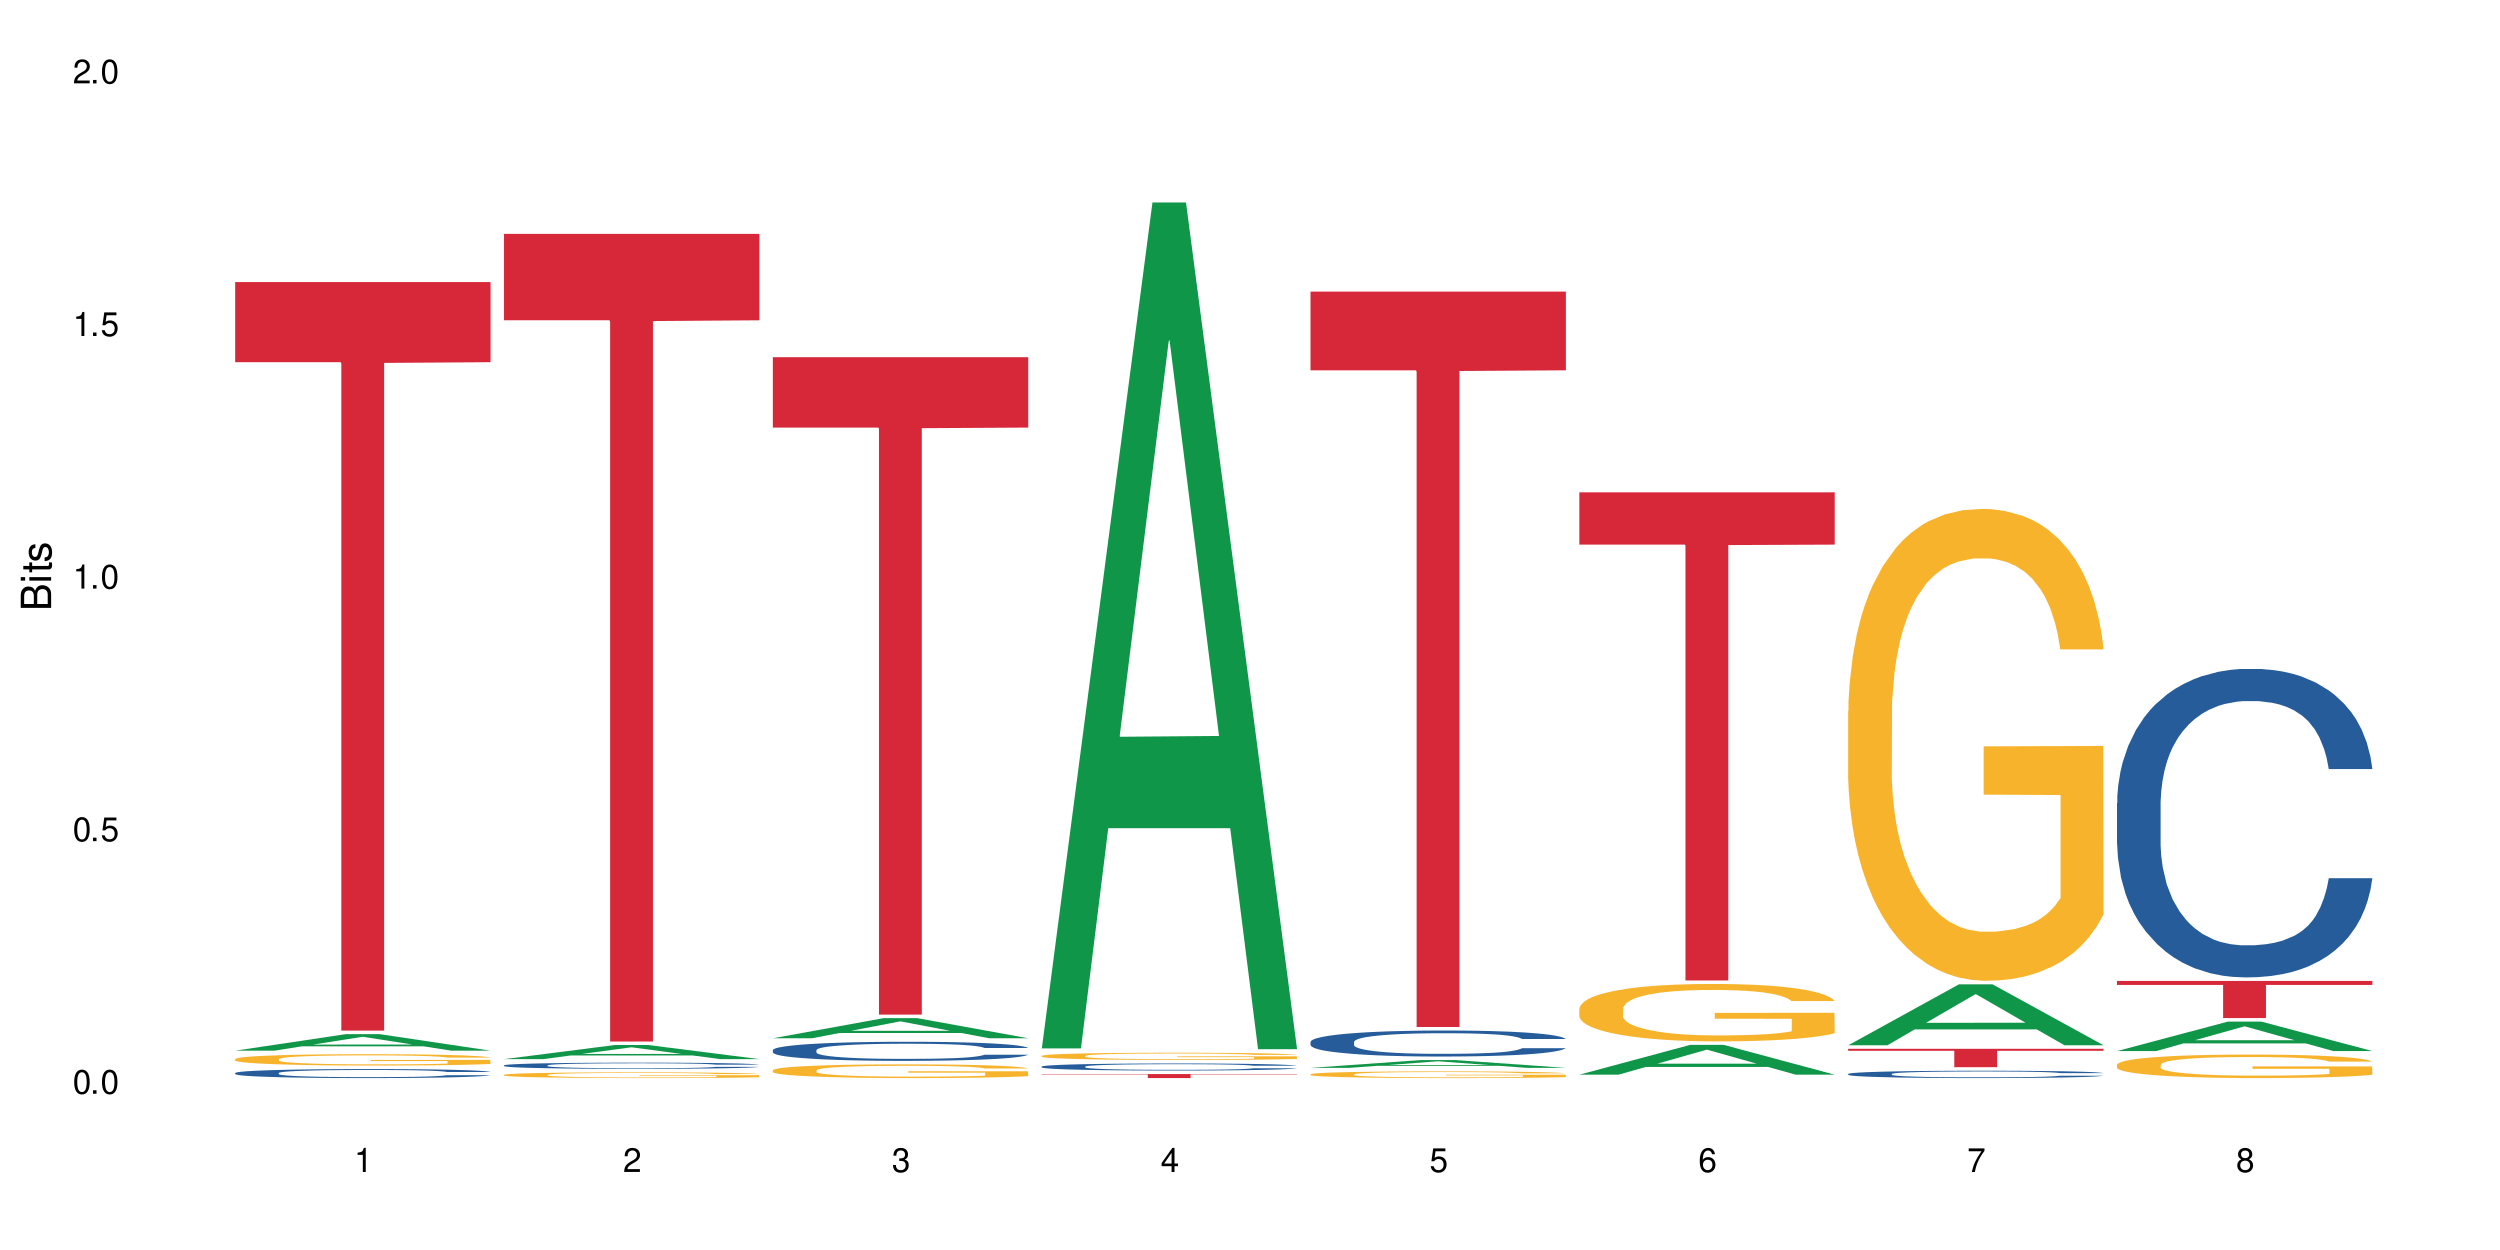 <?xml version="1.0" encoding="UTF-8"?>
<svg xmlns="http://www.w3.org/2000/svg" xmlns:xlink="http://www.w3.org/1999/xlink" width="720" height="360" viewBox="0 0 720 360">
<defs>
<g>
<g id="glyph-0-0">
</g>
<g id="glyph-0-1">
<path d="M 2.641 -6.938 C 2 -6.938 1.422 -6.656 1.078 -6.172 C 0.641 -5.562 0.406 -4.641 0.406 -3.359 C 0.406 -1.016 1.188 0.219 2.641 0.219 C 4.078 0.219 4.859 -1.016 4.859 -3.297 C 4.859 -4.641 4.656 -5.547 4.203 -6.172 C 3.844 -6.656 3.281 -6.938 2.641 -6.938 Z M 2.641 -6.188 C 3.547 -6.188 4 -5.25 4 -3.375 C 4 -1.406 3.562 -0.484 2.625 -0.484 C 1.734 -0.484 1.281 -1.438 1.281 -3.344 C 1.281 -5.25 1.734 -6.188 2.641 -6.188 Z M 2.641 -6.188 "/>
</g>
<g id="glyph-0-2">
<path d="M 1.828 -1 L 0.828 -1 L 0.828 0 L 1.828 0 Z M 1.828 -1 "/>
</g>
<g id="glyph-0-3">
<path d="M 4.562 -6.797 L 1.062 -6.797 L 0.547 -3.094 L 1.328 -3.094 C 1.719 -3.562 2.047 -3.734 2.578 -3.734 C 3.484 -3.734 4.062 -3.109 4.062 -2.094 C 4.062 -1.125 3.484 -0.531 2.578 -0.531 C 1.828 -0.531 1.375 -0.906 1.188 -1.672 L 0.328 -1.672 C 0.453 -1.109 0.547 -0.844 0.75 -0.594 C 1.125 -0.078 1.828 0.219 2.594 0.219 C 3.969 0.219 4.922 -0.781 4.922 -2.219 C 4.922 -3.562 4.031 -4.484 2.719 -4.484 C 2.25 -4.484 1.859 -4.359 1.469 -4.062 L 1.734 -5.969 L 4.562 -5.969 Z M 4.562 -6.797 "/>
</g>
<g id="glyph-0-4">
<path d="M 2.484 -4.938 L 2.484 0 L 3.328 0 L 3.328 -6.938 L 2.766 -6.938 C 2.469 -5.875 2.281 -5.734 0.984 -5.562 L 0.984 -4.938 Z M 2.484 -4.938 "/>
</g>
<g id="glyph-0-5">
<path d="M 4.859 -0.828 L 1.281 -0.828 C 1.359 -1.406 1.672 -1.781 2.5 -2.281 L 3.469 -2.828 C 4.406 -3.344 4.906 -4.062 4.906 -4.906 C 4.906 -5.484 4.672 -6.031 4.266 -6.406 C 3.859 -6.766 3.375 -6.938 2.719 -6.938 C 1.859 -6.938 1.219 -6.625 0.844 -6.031 C 0.609 -5.672 0.5 -5.234 0.484 -4.531 L 1.328 -4.531 C 1.359 -5.016 1.406 -5.281 1.531 -5.516 C 1.75 -5.938 2.188 -6.203 2.703 -6.203 C 3.469 -6.203 4.031 -5.641 4.031 -4.891 C 4.031 -4.344 3.719 -3.859 3.125 -3.516 L 2.234 -3 C 0.812 -2.172 0.406 -1.531 0.328 -0.016 L 4.859 -0.016 Z M 4.859 -0.828 "/>
</g>
<g id="glyph-0-6">
<path d="M 2.125 -3.188 L 2.578 -3.188 C 3.5 -3.188 3.984 -2.766 3.984 -1.922 C 3.984 -1.062 3.469 -0.531 2.594 -0.531 C 1.656 -0.531 1.203 -1 1.156 -2.016 L 0.312 -2.016 C 0.344 -1.453 0.438 -1.094 0.609 -0.781 C 0.953 -0.109 1.625 0.219 2.547 0.219 C 3.953 0.219 4.859 -0.625 4.859 -1.938 C 4.859 -2.828 4.516 -3.297 3.703 -3.594 C 4.344 -3.844 4.656 -4.328 4.656 -5.031 C 4.656 -6.219 3.875 -6.938 2.578 -6.938 C 1.203 -6.938 0.484 -6.172 0.453 -4.703 L 1.297 -4.703 C 1.312 -5.125 1.344 -5.359 1.453 -5.578 C 1.641 -5.969 2.062 -6.203 2.594 -6.203 C 3.344 -6.203 3.797 -5.75 3.797 -5 C 3.797 -4.516 3.609 -4.219 3.25 -4.047 C 3.016 -3.953 2.703 -3.922 2.125 -3.906 Z M 2.125 -3.188 "/>
</g>
<g id="glyph-0-7">
<path d="M 3.141 -1.672 L 3.141 0 L 3.984 0 L 3.984 -1.672 L 4.984 -1.672 L 4.984 -2.438 L 3.984 -2.438 L 3.984 -6.938 L 3.359 -6.938 L 0.266 -2.578 L 0.266 -1.672 Z M 3.141 -2.438 L 1 -2.438 L 3.141 -5.5 Z M 3.141 -2.438 "/>
</g>
<g id="glyph-0-8">
<path d="M 4.781 -5.125 C 4.609 -6.266 3.891 -6.938 2.844 -6.938 C 2.094 -6.938 1.422 -6.578 1.031 -5.953 C 0.594 -5.266 0.406 -4.422 0.406 -3.172 C 0.406 -2 0.578 -1.25 0.984 -0.641 C 1.359 -0.078 1.953 0.219 2.703 0.219 C 3.984 0.219 4.922 -0.75 4.922 -2.094 C 4.922 -3.375 4.062 -4.281 2.844 -4.281 C 2.172 -4.281 1.641 -4.031 1.281 -3.516 C 1.281 -5.234 1.828 -6.188 2.797 -6.188 C 3.391 -6.188 3.797 -5.797 3.938 -5.125 Z M 2.734 -3.531 C 3.547 -3.531 4.062 -2.953 4.062 -2.031 C 4.062 -1.156 3.484 -0.531 2.703 -0.531 C 1.922 -0.531 1.328 -1.188 1.328 -2.078 C 1.328 -2.938 1.906 -3.531 2.734 -3.531 Z M 2.734 -3.531 "/>
</g>
<g id="glyph-0-9">
<path d="M 4.984 -6.797 L 0.438 -6.797 L 0.438 -5.969 L 4.109 -5.969 C 2.5 -3.656 1.828 -2.234 1.328 0 L 2.219 0 C 2.594 -2.172 3.453 -4.047 4.984 -6.094 Z M 4.984 -6.797 "/>
</g>
<g id="glyph-0-10">
<path d="M 3.75 -3.656 C 4.469 -4.094 4.688 -4.438 4.688 -5.078 C 4.688 -6.172 3.844 -6.938 2.641 -6.938 C 1.438 -6.938 0.594 -6.172 0.594 -5.094 C 0.594 -4.438 0.812 -4.094 1.516 -3.656 C 0.734 -3.266 0.359 -2.703 0.359 -1.922 C 0.359 -0.656 1.281 0.219 2.641 0.219 C 3.984 0.219 4.922 -0.656 4.922 -1.922 C 4.922 -2.703 4.531 -3.266 3.75 -3.656 Z M 2.641 -6.188 C 3.359 -6.188 3.812 -5.75 3.812 -5.062 C 3.812 -4.406 3.344 -3.984 2.641 -3.984 C 1.922 -3.984 1.453 -4.406 1.453 -5.078 C 1.453 -5.75 1.922 -6.188 2.641 -6.188 Z M 2.641 -3.266 C 3.484 -3.266 4.062 -2.719 4.062 -1.906 C 4.062 -1.078 3.484 -0.531 2.625 -0.531 C 1.797 -0.531 1.219 -1.094 1.219 -1.906 C 1.219 -2.719 1.781 -3.266 2.641 -3.266 Z M 2.641 -3.266 "/>
</g>
<g id="glyph-1-0">
</g>
<g id="glyph-1-1">
<path d="M 0 -0.953 L 0 -4.891 C 0 -5.719 -0.234 -6.344 -0.734 -6.797 C -1.188 -7.234 -1.812 -7.469 -2.5 -7.469 C -3.547 -7.469 -4.188 -7 -4.625 -5.875 C -4.984 -6.688 -5.625 -7.094 -6.531 -7.094 C -7.172 -7.094 -7.734 -6.859 -8.141 -6.391 C -8.562 -5.922 -8.75 -5.344 -8.75 -4.5 L -8.75 -0.953 Z M -4.984 -2.062 L -7.766 -2.062 L -7.766 -4.219 C -7.766 -4.844 -7.688 -5.203 -7.453 -5.5 C -7.219 -5.812 -6.859 -5.969 -6.375 -5.969 C -5.891 -5.969 -5.531 -5.812 -5.297 -5.5 C -5.062 -5.203 -4.984 -4.844 -4.984 -4.219 Z M -0.984 -2.062 L -4 -2.062 L -4 -4.781 C -4 -5.766 -3.438 -6.359 -2.484 -6.359 C -1.547 -6.359 -0.984 -5.766 -0.984 -4.781 Z M -0.984 -2.062 "/>
</g>
<g id="glyph-1-2">
<path d="M -6.281 -1.797 L -6.281 -0.797 L 0 -0.797 L 0 -1.797 Z M -8.75 -1.797 L -8.75 -0.797 L -7.484 -0.797 L -7.484 -1.797 Z M -8.75 -1.797 "/>
</g>
<g id="glyph-1-3">
<path d="M -6.281 -3.047 L -6.281 -2.016 L -8.016 -2.016 L -8.016 -1.016 L -6.281 -1.016 L -6.281 -0.172 L -5.469 -0.172 L -5.469 -1.016 L -0.719 -1.016 C -0.078 -1.016 0.281 -1.453 0.281 -2.234 C 0.281 -2.5 0.25 -2.719 0.188 -3.047 L -0.641 -3.047 C -0.609 -2.906 -0.594 -2.766 -0.594 -2.562 C -0.594 -2.141 -0.719 -2.016 -1.156 -2.016 L -5.469 -2.016 L -5.469 -3.047 Z M -6.281 -3.047 "/>
</g>
<g id="glyph-1-4">
<path d="M -4.531 -5.25 C -5.766 -5.25 -6.469 -4.422 -6.469 -2.969 C -6.469 -1.516 -5.719 -0.562 -4.547 -0.562 C -3.562 -0.562 -3.094 -1.062 -2.734 -2.562 L -2.516 -3.484 C -2.344 -4.188 -2.094 -4.469 -1.641 -4.469 C -1.047 -4.469 -0.641 -3.875 -0.641 -3 C -0.641 -2.453 -0.797 -2 -1.062 -1.75 C -1.25 -1.594 -1.422 -1.531 -1.875 -1.469 L -1.875 -0.406 C -0.422 -0.453 0.281 -1.266 0.281 -2.922 C 0.281 -4.5 -0.5 -5.516 -1.719 -5.516 C -2.656 -5.516 -3.172 -4.984 -3.469 -3.734 L -3.703 -2.766 C -3.891 -1.953 -4.156 -1.609 -4.594 -1.609 C -5.188 -1.609 -5.547 -2.125 -5.547 -2.938 C -5.547 -3.75 -5.203 -4.172 -4.531 -4.203 Z M -4.531 -5.25 "/>
</g>
</g>
</defs>
<rect x="-72" y="-36" width="864" height="432" fill="rgb(100%, 100%, 100%)" fill-opacity="1"/>
<path fill-rule="nonzero" fill="rgb(6.275%, 58.824%, 28.235%)" fill-opacity="1" d="M 67.73 302.594 L 67.809 302.586 L 99.637 297.828 L 109.301 297.828 L 141.281 302.598 L 130.047 302.598 L 122.031 301.352 L 86.906 301.352 L 79.047 302.594 L 67.73 302.594 L 90.285 300.836 L 118.809 300.832 L 104.586 298.609 L 104.43 298.602 L 104.27 298.617 L 90.207 300.832 L 90.285 300.836 Z M 67.73 302.594 "/>
<path fill-rule="nonzero" fill="rgb(14.51%, 36.078%, 60%)" fill-opacity="1" d="M 67.73 309.016 L 67.82 309.016 L 67.82 308.957 L 68.09 308.867 L 68.719 308.754 L 69.344 308.676 L 70.961 308.535 L 73.203 308.398 L 75.535 308.297 L 77.238 308.234 L 78.766 308.188 L 82.262 308.098 L 84.504 308.055 L 86.926 308.012 L 89.887 307.973 L 92.039 307.949 L 96.883 307.91 L 100.469 307.895 L 103.25 307.887 L 109.262 307.887 L 112.848 307.898 L 115.449 307.91 L 118.32 307.926 L 120.742 307.949 L 124.957 308 L 128.727 308.066 L 130.43 308.105 L 133.121 308.18 L 135.184 308.25 L 136.617 308.312 L 138.234 308.398 L 139.668 308.508 L 140.746 308.629 L 141.281 308.73 L 128.727 308.73 L 128.098 308.633 L 127.379 308.562 L 126.035 308.465 L 124.688 308.395 L 122.805 308.324 L 121.102 308.281 L 118.77 308.234 L 116.707 308.207 L 114.555 308.188 L 112.488 308.172 L 108.543 308.156 L 103.969 308.156 L 102.266 308.164 L 98.766 308.18 L 96.883 308.199 L 94.191 308.23 L 92.309 308.262 L 90.066 308.309 L 88.539 308.352 L 86.656 308.41 L 85.312 308.465 L 83.785 308.543 L 82.891 308.605 L 82.082 308.672 L 81.363 308.75 L 80.828 308.832 L 80.469 308.918 L 80.289 309.004 L 80.289 309.371 L 80.469 309.457 L 80.918 309.559 L 82.082 309.703 L 83.785 309.828 L 85.762 309.93 L 87.645 310 L 88.719 310.031 L 90.156 310.07 L 92.398 310.117 L 95.629 310.164 L 97.512 310.184 L 100.383 310.203 L 103.34 310.215 L 107.289 310.215 L 110.785 310.203 L 113.117 310.191 L 115.539 310.172 L 118.859 310.133 L 120.922 310.094 L 122.715 310.051 L 124.062 310.004 L 124.957 309.965 L 126.305 309.895 L 127.379 309.812 L 128.188 309.73 L 128.727 309.648 L 141.281 309.648 L 140.746 309.742 L 139.938 309.836 L 139.129 309.906 L 137.875 309.988 L 136.441 310.062 L 134.375 310.145 L 132.672 310.199 L 130.43 310.258 L 128.367 310.305 L 126.125 310.344 L 122.805 310.391 L 120.652 310.414 L 118.32 310.438 L 115.539 310.457 L 112.043 310.473 L 108.273 310.48 L 104.777 310.484 L 101.008 310.48 L 98.227 310.469 L 94.551 310.449 L 89.977 310.406 L 86.656 310.359 L 84.055 310.316 L 81.812 310.27 L 79.301 310.203 L 76.074 310.098 L 74.098 310.02 L 72.754 309.953 L 71.23 309.859 L 70.152 309.777 L 68.898 309.645 L 68 309.477 L 67.73 309.344 Z M 67.73 309.016 "/>
<path fill-rule="nonzero" fill="rgb(96.863%, 70.196%, 16.863%)" fill-opacity="1" d="M 67.73 305.008 L 67.82 305.004 L 67.82 304.945 L 68.18 304.812 L 69.078 304.625 L 70.242 304.473 L 71.5 304.355 L 72.305 304.293 L 73.652 304.203 L 74.816 304.137 L 77.777 304.004 L 81.543 303.879 L 83.609 303.824 L 85.941 303.773 L 89.258 303.715 L 90.785 303.695 L 95.449 303.648 L 100.738 303.617 L 106.57 303.609 L 109.262 303.613 L 112.938 303.625 L 117.961 303.656 L 120.832 303.688 L 123.074 303.715 L 125.406 303.754 L 128.277 303.816 L 130.969 303.887 L 133.121 303.957 L 135.273 304.047 L 137.066 304.145 L 138.594 304.246 L 139.938 304.371 L 140.746 304.477 L 141.281 304.582 L 128.816 304.582 L 128.098 304.477 L 127.289 304.395 L 125.945 304.297 L 124.598 304.227 L 123.254 304.168 L 120.742 304.094 L 118.59 304.043 L 115.898 304.004 L 113.297 303.977 L 110.336 303.957 L 108.543 303.953 L 103.789 303.953 L 99.484 303.973 L 96.973 303.996 L 95.18 304.02 L 92.668 304.066 L 91.141 304.102 L 90.246 304.125 L 87.555 304.219 L 85.762 304.301 L 84.773 304.359 L 83.52 304.445 L 82.621 304.527 L 81.633 304.648 L 81.098 304.738 L 80.379 304.938 L 80.289 305.477 L 80.559 305.59 L 81.098 305.711 L 81.812 305.82 L 82.891 305.934 L 83.965 306.02 L 85.852 306.137 L 87.465 306.211 L 88.719 306.262 L 91.141 306.344 L 92.129 306.371 L 94.461 306.426 L 96.883 306.465 L 99.844 306.5 L 102.086 306.52 L 105.672 306.535 L 110.246 306.535 L 115.629 306.516 L 119.039 306.492 L 121.371 306.469 L 122.895 306.449 L 124.777 306.414 L 126.125 306.387 L 127.379 306.352 L 128.906 306.301 L 128.906 305.59 L 106.75 305.586 L 106.75 305.254 L 141.195 305.25 L 141.281 306.414 L 139.398 306.496 L 137.066 306.574 L 134.824 306.633 L 132.492 306.684 L 129.176 306.738 L 126.484 306.777 L 122.355 306.816 L 118.59 306.844 L 114.645 306.863 L 111.145 306.871 L 107.02 306.875 L 103.34 306.867 L 99.395 306.852 L 96.254 306.828 L 93.383 306.797 L 90.516 306.758 L 86.926 306.695 L 84.594 306.645 L 82.172 306.582 L 79.75 306.508 L 77.598 306.426 L 76.164 306.363 L 74.727 306.293 L 73.203 306.203 L 71.766 306.102 L 70.691 306.008 L 69.703 305.906 L 68.988 305.809 L 68.27 305.672 L 67.91 305.566 L 67.73 305.473 Z M 67.73 305.008 "/>
<path fill-rule="nonzero" fill="rgb(83.922%, 15.686%, 22.353%)" fill-opacity="1" d="M 67.73 81.238 L 141.281 81.238 L 141.281 104.312 L 110.629 104.516 L 110.629 296.816 L 98.297 296.816 L 98.297 104.719 L 98.117 104.312 L 67.73 104.312 Z M 67.73 81.238 "/>
<path fill-rule="nonzero" fill="rgb(6.275%, 58.824%, 28.235%)" fill-opacity="1" d="M 145.156 305.027 L 145.234 305.023 L 177.059 300.969 L 186.723 300.969 L 218.707 305.031 L 207.469 305.031 L 199.453 303.973 L 164.328 303.973 L 156.469 305.027 L 145.156 305.027 L 167.707 303.531 L 196.23 303.527 L 182.008 301.633 L 181.852 301.629 L 181.695 301.641 L 167.629 303.527 L 167.707 303.531 Z M 145.156 305.027 "/>
<path fill-rule="nonzero" fill="rgb(14.51%, 36.078%, 60%)" fill-opacity="1" d="M 145.156 306.82 L 145.242 306.816 L 145.242 306.777 L 145.512 306.715 L 146.141 306.637 L 146.77 306.586 L 148.383 306.488 L 150.625 306.395 L 152.957 306.324 L 154.664 306.281 L 156.188 306.25 L 159.684 306.191 L 161.93 306.16 L 164.352 306.133 L 167.309 306.105 L 169.461 306.086 L 174.305 306.062 L 177.895 306.051 L 180.676 306.047 L 186.684 306.047 L 190.273 306.051 L 192.875 306.059 L 195.742 306.074 L 198.164 306.086 L 202.383 306.125 L 206.148 306.168 L 207.852 306.195 L 210.543 306.246 L 212.605 306.293 L 214.043 306.336 L 215.656 306.395 L 217.094 306.469 L 218.168 306.551 L 218.707 306.621 L 206.148 306.621 L 205.52 306.559 L 204.805 306.508 L 203.457 306.441 L 202.113 306.395 L 200.23 306.348 L 198.523 306.316 L 196.191 306.285 L 194.129 306.266 L 191.977 306.25 L 189.914 306.242 L 185.969 306.23 L 181.391 306.23 L 179.688 306.234 L 176.191 306.246 L 174.305 306.258 L 171.613 306.281 L 169.73 306.301 L 167.488 306.336 L 165.965 306.363 L 164.082 306.406 L 162.734 306.441 L 161.211 306.496 L 160.312 306.535 L 159.508 306.582 L 158.789 306.637 L 158.25 306.691 L 157.891 306.754 L 157.711 306.812 L 157.711 307.062 L 157.891 307.121 L 158.34 307.188 L 159.508 307.289 L 161.211 307.375 L 163.184 307.441 L 165.066 307.492 L 166.145 307.516 L 167.578 307.539 L 169.82 307.574 L 173.051 307.605 L 174.934 307.617 L 177.805 307.633 L 180.766 307.637 L 184.711 307.637 L 188.211 307.633 L 190.543 307.625 L 192.965 307.609 L 196.281 307.582 L 198.344 307.555 L 200.141 307.527 L 201.484 307.496 L 202.383 307.469 L 203.727 307.418 L 204.805 307.363 L 205.609 307.305 L 206.148 307.25 L 218.707 307.25 L 218.168 307.316 L 217.359 307.379 L 216.555 307.426 L 215.297 307.484 L 213.863 307.535 L 211.801 307.59 L 210.094 307.629 L 207.852 307.668 L 205.789 307.699 L 203.547 307.727 L 200.23 307.758 L 198.074 307.777 L 195.742 307.789 L 192.965 307.805 L 189.465 307.816 L 185.699 307.82 L 182.199 307.824 L 178.434 307.82 L 175.652 307.812 L 171.973 307.797 L 167.398 307.77 L 164.082 307.738 L 161.48 307.707 L 159.238 307.676 L 156.727 307.633 L 153.496 307.559 L 151.523 307.504 L 150.176 307.461 L 148.652 307.395 L 147.574 307.34 L 146.32 307.246 L 145.422 307.133 L 145.156 307.043 Z M 145.156 306.82 "/>
<path fill-rule="nonzero" fill="rgb(96.863%, 70.196%, 16.863%)" fill-opacity="1" d="M 145.156 309.543 L 145.242 309.539 L 145.242 309.512 L 145.602 309.441 L 146.5 309.348 L 147.664 309.273 L 148.922 309.211 L 149.73 309.18 L 151.074 309.137 L 152.242 309.102 L 155.199 309.035 L 158.969 308.973 L 161.031 308.945 L 163.363 308.918 L 166.684 308.891 L 168.207 308.879 L 172.871 308.855 L 178.164 308.84 L 183.992 308.836 L 186.684 308.836 L 190.363 308.844 L 195.387 308.859 L 198.254 308.875 L 200.496 308.891 L 202.828 308.91 L 205.699 308.941 L 208.391 308.977 L 210.543 309.012 L 212.695 309.059 L 214.492 309.105 L 216.016 309.156 L 217.359 309.223 L 218.168 309.273 L 218.707 309.328 L 206.238 309.328 L 205.52 309.273 L 204.715 309.234 L 203.367 309.184 L 202.023 309.148 L 200.676 309.117 L 198.164 309.078 L 196.012 309.055 L 193.32 309.035 L 190.723 309.02 L 187.762 309.012 L 185.969 309.008 L 181.211 309.008 L 176.906 309.02 L 174.395 309.031 L 172.602 309.043 L 170.09 309.066 L 168.566 309.086 L 167.668 309.098 L 164.977 309.145 L 163.184 309.184 L 162.195 309.215 L 160.941 309.258 L 160.043 309.301 L 159.059 309.359 L 158.52 309.406 L 157.801 309.508 L 157.711 309.777 L 157.98 309.836 L 158.52 309.898 L 159.238 309.949 L 160.312 310.008 L 161.391 310.051 L 163.273 310.109 L 164.887 310.148 L 166.145 310.176 L 168.566 310.215 L 169.551 310.23 L 171.883 310.258 L 174.305 310.277 L 177.266 310.297 L 179.508 310.305 L 183.098 310.312 L 187.672 310.312 L 193.055 310.305 L 196.461 310.289 L 198.793 310.277 L 200.32 310.27 L 202.203 310.25 L 203.547 310.238 L 204.805 310.219 L 206.328 310.195 L 206.328 309.836 L 184.172 309.832 L 184.172 309.664 L 218.617 309.664 L 218.707 310.25 L 216.824 310.293 L 214.492 310.332 L 212.25 310.363 L 209.918 310.387 L 206.598 310.414 L 203.906 310.434 L 199.781 310.453 L 196.012 310.469 L 192.066 310.477 L 188.566 310.48 L 184.441 310.484 L 180.766 310.48 L 176.816 310.473 L 173.68 310.461 L 170.809 310.445 L 167.938 310.426 L 164.352 310.395 L 162.016 310.367 L 159.594 310.336 L 157.172 310.297 L 155.02 310.258 L 153.586 310.227 L 152.152 310.191 L 150.625 310.145 L 149.191 310.094 L 148.113 310.047 L 147.129 309.996 L 146.41 309.945 L 145.691 309.879 L 145.332 309.824 L 145.156 309.777 Z M 145.156 309.543 "/>
<path fill-rule="nonzero" fill="rgb(83.922%, 15.686%, 22.353%)" fill-opacity="1" d="M 145.156 67.348 L 218.707 67.348 L 218.707 92.246 L 188.051 92.465 L 188.051 299.957 L 175.719 299.957 L 175.719 92.684 L 175.539 92.246 L 145.156 92.246 Z M 145.156 67.348 "/>
<path fill-rule="nonzero" fill="rgb(6.275%, 58.824%, 28.235%)" fill-opacity="1" d="M 222.578 299.012 L 222.656 299.008 L 254.48 293.223 L 264.148 293.223 L 296.129 299.02 L 284.895 299.02 L 276.879 297.508 L 241.75 297.508 L 233.895 299.012 L 222.578 299.012 L 245.129 296.879 L 273.656 296.875 L 259.434 294.172 L 259.273 294.164 L 259.117 294.184 L 245.051 296.875 L 245.129 296.879 Z M 222.578 299.012 "/>
<path fill-rule="nonzero" fill="rgb(14.51%, 36.078%, 60%)" fill-opacity="1" d="M 222.578 302.422 L 222.668 302.418 L 222.668 302.297 L 222.938 302.105 L 223.562 301.863 L 224.191 301.699 L 225.809 301.402 L 228.051 301.117 L 230.383 300.895 L 232.086 300.766 L 233.609 300.664 L 237.109 300.477 L 239.352 300.383 L 241.773 300.297 L 244.734 300.211 L 246.887 300.16 L 251.73 300.082 L 255.316 300.047 L 258.098 300.031 L 264.109 300.031 L 267.695 300.051 L 270.297 300.078 L 273.168 300.117 L 275.59 300.16 L 279.805 300.273 L 283.57 300.414 L 285.277 300.492 L 287.969 300.648 L 290.031 300.801 L 291.465 300.93 L 293.082 301.117 L 294.516 301.344 L 295.59 301.598 L 296.129 301.816 L 283.57 301.816 L 282.945 301.613 L 282.227 301.457 L 280.883 301.25 L 279.535 301.105 L 277.652 300.961 L 275.949 300.863 L 273.617 300.77 L 271.551 300.711 L 269.398 300.664 L 267.336 300.633 L 263.391 300.605 L 258.816 300.605 L 257.109 300.613 L 253.613 300.652 L 251.73 300.688 L 249.039 300.758 L 247.156 300.824 L 244.914 300.926 L 243.387 301.012 L 241.504 301.141 L 240.16 301.258 L 238.633 301.422 L 237.738 301.547 L 236.93 301.688 L 236.211 301.855 L 235.672 302.031 L 235.316 302.215 L 235.137 302.398 L 235.137 303.176 L 235.316 303.355 L 235.762 303.566 L 236.93 303.875 L 238.633 304.141 L 240.605 304.352 L 242.492 304.5 L 243.566 304.57 L 245.004 304.652 L 247.246 304.754 L 250.473 304.852 L 252.355 304.895 L 255.227 304.934 L 258.188 304.953 L 262.133 304.953 L 265.633 304.934 L 267.965 304.91 L 270.387 304.867 L 273.707 304.781 L 275.77 304.703 L 277.562 304.605 L 278.906 304.512 L 279.805 304.43 L 281.148 304.277 L 282.227 304.105 L 283.035 303.93 L 283.57 303.758 L 296.129 303.758 L 295.59 303.961 L 294.785 304.156 L 293.977 304.301 L 292.723 304.477 L 291.285 304.633 L 289.223 304.809 L 287.52 304.922 L 285.277 305.051 L 283.215 305.145 L 280.973 305.23 L 277.652 305.332 L 275.5 305.379 L 273.168 305.426 L 270.387 305.465 L 266.887 305.5 L 263.121 305.52 L 259.621 305.527 L 255.855 305.516 L 253.074 305.496 L 249.398 305.449 L 244.824 305.359 L 241.504 305.266 L 238.902 305.168 L 236.66 305.07 L 234.148 304.934 L 230.918 304.711 L 228.945 304.543 L 227.602 304.402 L 226.074 304.207 L 225 304.031 L 223.742 303.75 L 222.848 303.391 L 222.578 303.117 Z M 222.578 302.422 "/>
<path fill-rule="nonzero" fill="rgb(96.863%, 70.196%, 16.863%)" fill-opacity="1" d="M 222.578 308.23 L 222.668 308.227 L 222.668 308.152 L 223.027 307.992 L 223.922 307.766 L 225.09 307.582 L 226.344 307.441 L 227.152 307.363 L 228.496 307.258 L 229.664 307.176 L 232.625 307.016 L 236.391 306.863 L 238.453 306.797 L 240.785 306.738 L 244.105 306.668 L 245.629 306.645 L 250.293 306.586 L 255.586 306.551 L 261.418 306.539 L 264.109 306.543 L 267.785 306.559 L 272.809 306.598 L 275.68 306.633 L 277.922 306.668 L 280.254 306.715 L 283.125 306.789 L 285.816 306.875 L 287.969 306.961 L 290.121 307.07 L 291.914 307.184 L 293.438 307.309 L 294.785 307.461 L 295.59 307.586 L 296.129 307.715 L 283.66 307.715 L 282.945 307.586 L 282.137 307.488 L 280.793 307.371 L 279.445 307.285 L 278.102 307.215 L 275.59 307.121 L 273.438 307.066 L 270.746 307.016 L 268.145 306.98 L 265.184 306.961 L 263.391 306.953 L 258.637 306.953 L 254.332 306.98 L 251.82 307.008 L 250.023 307.035 L 247.512 307.09 L 245.988 307.133 L 245.094 307.164 L 242.402 307.273 L 240.605 307.375 L 239.621 307.441 L 238.363 307.551 L 237.469 307.648 L 236.48 307.793 L 235.941 307.902 L 235.227 308.145 L 235.137 308.793 L 235.406 308.93 L 235.941 309.078 L 236.66 309.207 L 237.738 309.344 L 238.812 309.449 L 240.695 309.59 L 242.312 309.684 L 243.566 309.746 L 245.988 309.844 L 246.977 309.875 L 249.309 309.941 L 251.73 309.988 L 254.691 310.035 L 256.934 310.055 L 260.52 310.074 L 265.094 310.074 L 270.477 310.051 L 273.887 310.023 L 276.219 309.992 L 277.742 309.969 L 279.625 309.93 L 280.973 309.895 L 282.227 309.852 L 283.75 309.793 L 283.75 308.93 L 261.598 308.926 L 261.598 308.523 L 296.039 308.52 L 296.129 309.93 L 294.246 310.027 L 291.914 310.121 L 289.672 310.191 L 287.34 310.254 L 284.02 310.32 L 281.328 310.363 L 277.203 310.414 L 273.438 310.449 L 269.488 310.469 L 265.992 310.48 L 261.867 310.484 L 258.188 310.477 L 254.242 310.453 L 251.102 310.426 L 248.23 310.391 L 245.359 310.344 L 241.773 310.266 L 239.441 310.207 L 237.02 310.129 L 234.598 310.039 L 232.445 309.941 L 231.008 309.867 L 229.574 309.781 L 228.051 309.672 L 226.613 309.551 L 225.539 309.438 L 224.551 309.312 L 223.832 309.195 L 223.117 309.031 L 222.758 308.902 L 222.578 308.789 Z M 222.578 308.23 "/>
<path fill-rule="nonzero" fill="rgb(83.922%, 15.686%, 22.353%)" fill-opacity="1" d="M 222.578 102.875 L 296.129 102.875 L 296.129 123.141 L 265.477 123.32 L 265.477 292.211 L 253.141 292.211 L 253.141 123.496 L 252.965 123.141 L 222.578 123.141 Z M 222.578 102.875 "/>
<path fill-rule="nonzero" fill="rgb(6.275%, 58.824%, 28.235%)" fill-opacity="1" d="M 300 301.945 L 300.078 301.719 L 331.906 58.316 L 341.57 58.316 L 373.555 302.176 L 362.316 302.176 L 354.301 238.52 L 319.176 238.52 L 311.316 301.945 L 300 301.945 L 322.555 212.188 L 351.078 211.957 L 336.855 98.16 L 336.699 97.93 L 336.543 98.617 L 322.477 211.957 L 322.555 212.188 Z M 300 301.945 "/>
<path fill-rule="nonzero" fill="rgb(14.51%, 36.078%, 60%)" fill-opacity="1" d="M 300 307.164 L 300.09 307.164 L 300.09 307.121 L 300.359 307.047 L 300.988 306.957 L 301.617 306.898 L 303.23 306.789 L 305.473 306.68 L 307.805 306.598 L 309.508 306.551 L 311.035 306.512 L 314.531 306.445 L 316.773 306.41 L 319.195 306.379 L 322.156 306.348 L 324.309 306.328 L 329.152 306.297 L 332.742 306.285 L 335.52 306.277 L 341.531 306.277 L 345.117 306.285 L 347.719 306.297 L 350.59 306.309 L 353.012 306.328 L 357.227 306.367 L 360.996 306.422 L 362.699 306.449 L 365.391 306.508 L 367.453 306.562 L 368.891 306.613 L 370.504 306.68 L 371.938 306.766 L 373.016 306.859 L 373.555 306.941 L 360.996 306.941 L 360.367 306.867 L 359.648 306.809 L 358.305 306.73 L 356.961 306.676 L 355.074 306.625 L 353.371 306.59 L 351.039 306.551 L 348.977 306.531 L 346.824 306.512 L 344.762 306.504 L 340.812 306.492 L 336.238 306.492 L 334.535 306.496 L 331.035 306.512 L 329.152 306.523 L 326.461 306.551 L 324.578 306.574 L 322.336 306.609 L 320.812 306.641 L 318.926 306.691 L 317.582 306.734 L 316.059 306.797 L 315.16 306.84 L 314.352 306.895 L 313.637 306.957 L 313.098 307.02 L 312.738 307.09 L 312.559 307.156 L 312.559 307.445 L 312.738 307.512 L 313.188 307.59 L 314.352 307.703 L 316.059 307.805 L 318.031 307.883 L 319.914 307.938 L 320.992 307.965 L 322.426 307.992 L 324.668 308.031 L 327.898 308.066 L 329.781 308.082 L 332.652 308.098 L 335.609 308.105 L 339.559 308.105 L 343.055 308.098 L 345.387 308.09 L 347.809 308.074 L 351.129 308.043 L 353.191 308.012 L 354.984 307.977 L 356.332 307.941 L 357.227 307.91 L 358.574 307.852 L 359.648 307.789 L 360.457 307.727 L 360.996 307.66 L 373.555 307.66 L 373.016 307.734 L 372.207 307.809 L 371.402 307.863 L 370.145 307.93 L 368.711 307.984 L 366.645 308.051 L 364.941 308.094 L 362.699 308.141 L 360.637 308.176 L 358.395 308.207 L 355.074 308.246 L 352.922 308.262 L 350.59 308.281 L 347.809 308.297 L 344.312 308.309 L 340.543 308.316 L 337.047 308.316 L 333.277 308.312 L 330.5 308.305 L 326.82 308.289 L 322.246 308.258 L 318.926 308.219 L 316.324 308.184 L 314.082 308.148 L 311.57 308.098 L 308.344 308.016 L 306.371 307.953 L 305.023 307.898 L 303.5 307.828 L 302.422 307.762 L 301.168 307.656 L 300.27 307.527 L 300 307.422 Z M 300 307.164 "/>
<path fill-rule="nonzero" fill="rgb(96.863%, 70.196%, 16.863%)" fill-opacity="1" d="M 300 304.078 L 300.09 304.074 L 300.09 304.039 L 300.449 303.953 L 301.348 303.836 L 302.512 303.738 L 303.77 303.664 L 304.574 303.621 L 305.922 303.566 L 307.086 303.523 L 310.047 303.438 L 313.816 303.359 L 315.879 303.324 L 318.211 303.293 L 321.527 303.258 L 323.055 303.242 L 327.719 303.211 L 333.012 303.195 L 338.84 303.188 L 341.531 303.191 L 345.207 303.195 L 350.23 303.219 L 353.102 303.238 L 355.344 303.258 L 357.676 303.281 L 360.547 303.32 L 363.238 303.363 L 365.391 303.41 L 367.543 303.465 L 369.336 303.527 L 370.863 303.594 L 372.207 303.672 L 373.016 303.738 L 373.555 303.805 L 361.086 303.805 L 360.367 303.738 L 359.559 303.688 L 358.215 303.625 L 356.871 303.582 L 355.523 303.543 L 353.012 303.496 L 350.859 303.465 L 348.168 303.438 L 345.566 303.422 L 342.609 303.41 L 340.812 303.406 L 336.059 303.406 L 331.754 303.418 L 329.242 303.434 L 327.449 303.449 L 324.938 303.477 L 323.414 303.5 L 322.516 303.516 L 319.824 303.574 L 318.031 303.629 L 317.043 303.664 L 315.789 303.723 L 314.891 303.773 L 313.902 303.848 L 313.367 303.906 L 312.648 304.035 L 312.559 304.375 L 312.828 304.449 L 313.367 304.527 L 314.082 304.594 L 315.16 304.668 L 316.234 304.723 L 318.121 304.797 L 319.734 304.844 L 320.992 304.875 L 323.414 304.93 L 324.398 304.945 L 326.73 304.98 L 329.152 305.008 L 332.113 305.027 L 334.355 305.039 L 337.941 305.051 L 342.52 305.051 L 347.898 305.039 L 351.309 305.023 L 353.641 305.008 L 355.164 304.996 L 357.047 304.973 L 358.395 304.953 L 359.648 304.934 L 361.176 304.902 L 361.176 304.449 L 339.02 304.445 L 339.02 304.234 L 373.465 304.23 L 373.555 304.973 L 371.668 305.023 L 369.336 305.074 L 367.094 305.113 L 364.762 305.145 L 361.445 305.18 L 358.754 305.203 L 354.629 305.23 L 350.859 305.246 L 346.914 305.258 L 343.414 305.266 L 339.289 305.266 L 335.609 305.262 L 331.664 305.25 L 328.523 305.234 L 325.656 305.215 L 322.785 305.191 L 319.195 305.152 L 316.863 305.121 L 314.441 305.078 L 312.02 305.031 L 309.867 304.98 L 308.434 304.941 L 306.996 304.895 L 305.473 304.84 L 304.039 304.773 L 302.961 304.715 L 301.973 304.648 L 301.258 304.586 L 300.539 304.5 L 300.18 304.434 L 300 304.375 Z M 300 304.078 "/>
<path fill-rule="nonzero" fill="rgb(83.922%, 15.686%, 22.353%)" fill-opacity="1" d="M 300 309.332 L 373.555 309.332 L 373.555 309.453 L 342.898 309.453 L 342.898 310.484 L 330.566 310.484 L 330.566 309.457 L 330.387 309.453 L 300 309.453 Z M 300 309.332 "/>
<path fill-rule="nonzero" fill="rgb(6.275%, 58.824%, 28.235%)" fill-opacity="1" d="M 377.426 307.539 L 377.504 307.539 L 409.328 305.293 L 418.992 305.293 L 450.977 307.543 L 439.738 307.543 L 431.723 306.957 L 396.598 306.957 L 388.738 307.539 L 377.426 307.539 L 399.977 306.711 L 428.504 306.711 L 414.277 305.66 L 414.121 305.66 L 413.965 305.664 L 399.898 306.711 L 399.977 306.711 Z M 377.426 307.539 "/>
<path fill-rule="nonzero" fill="rgb(14.51%, 36.078%, 60%)" fill-opacity="1" d="M 377.426 300.055 L 377.516 300.047 L 377.516 299.883 L 377.781 299.621 L 378.41 299.293 L 379.039 299.07 L 380.652 298.664 L 382.895 298.273 L 385.227 297.973 L 386.934 297.797 L 388.457 297.66 L 391.957 297.406 L 394.199 297.277 L 396.621 297.16 L 399.578 297.043 L 401.734 296.977 L 406.574 296.867 L 410.164 296.816 L 412.945 296.797 L 418.953 296.797 L 422.543 296.824 L 425.145 296.859 L 428.016 296.914 L 430.438 296.977 L 434.652 297.125 L 438.418 297.316 L 440.125 297.426 L 442.812 297.641 L 444.879 297.844 L 446.312 298.023 L 447.926 298.273 L 449.363 298.582 L 450.438 298.934 L 450.977 299.227 L 438.418 299.227 L 437.789 298.953 L 437.074 298.742 L 435.727 298.461 L 434.383 298.262 L 432.5 298.062 L 430.793 297.934 L 428.461 297.805 L 426.398 297.723 L 424.246 297.66 L 422.184 297.617 L 418.238 297.578 L 413.664 297.578 L 411.957 297.59 L 408.461 297.645 L 406.574 297.695 L 403.887 297.789 L 402 297.879 L 399.758 298.016 L 398.234 298.133 L 396.352 298.309 L 395.004 298.469 L 393.48 298.691 L 392.582 298.863 L 391.777 299.055 L 391.059 299.281 L 390.52 299.52 L 390.16 299.773 L 389.98 300.02 L 389.98 301.078 L 390.16 301.328 L 390.609 301.613 L 391.777 302.031 L 393.48 302.395 L 395.453 302.68 L 397.336 302.887 L 398.414 302.98 L 399.848 303.09 L 402.09 303.227 L 405.32 303.363 L 407.203 303.418 L 410.074 303.473 L 413.035 303.5 L 416.98 303.5 L 420.48 303.473 L 422.812 303.441 L 425.234 303.387 L 428.551 303.27 L 430.613 303.16 L 432.41 303.031 L 433.754 302.898 L 434.652 302.789 L 435.996 302.578 L 437.074 302.344 L 437.879 302.105 L 438.418 301.875 L 450.977 301.875 L 450.438 302.148 L 449.633 302.414 L 448.824 302.613 L 447.566 302.852 L 446.133 303.062 L 444.07 303.305 L 442.367 303.461 L 440.125 303.633 L 438.059 303.762 L 435.816 303.879 L 432.5 304.016 L 430.348 304.082 L 428.016 304.145 L 425.234 304.199 L 421.734 304.246 L 417.969 304.273 L 414.469 304.281 L 410.703 304.27 L 407.922 304.242 L 404.242 304.18 L 399.668 304.055 L 396.352 303.926 L 393.75 303.797 L 391.508 303.66 L 388.996 303.473 L 385.766 303.172 L 383.793 302.941 L 382.449 302.75 L 380.922 302.484 L 379.848 302.242 L 378.59 301.859 L 377.695 301.375 L 377.426 300.996 Z M 377.426 300.055 "/>
<path fill-rule="nonzero" fill="rgb(96.863%, 70.196%, 16.863%)" fill-opacity="1" d="M 377.426 309.383 L 377.516 309.379 L 377.516 309.344 L 377.871 309.266 L 378.77 309.156 L 379.938 309.066 L 381.191 308.996 L 382 308.957 L 383.344 308.906 L 384.512 308.867 L 387.469 308.789 L 391.238 308.715 L 393.301 308.684 L 395.633 308.652 L 398.953 308.617 L 400.477 308.605 L 405.141 308.578 L 410.434 308.559 L 416.262 308.555 L 418.953 308.559 L 422.633 308.562 L 427.656 308.582 L 430.527 308.602 L 432.77 308.617 L 435.102 308.641 L 437.969 308.676 L 440.66 308.719 L 442.812 308.762 L 444.969 308.812 L 446.762 308.871 L 448.285 308.934 L 449.633 309.008 L 450.438 309.066 L 450.977 309.129 L 438.508 309.129 L 437.789 309.066 L 436.984 309.02 L 435.637 308.961 L 434.293 308.918 L 432.949 308.887 L 430.438 308.84 L 428.281 308.812 L 425.594 308.789 L 422.992 308.773 L 420.031 308.762 L 418.238 308.758 L 413.484 308.758 L 409.176 308.77 L 406.664 308.785 L 404.871 308.797 L 402.359 308.824 L 400.836 308.848 L 399.938 308.859 L 397.246 308.914 L 395.453 308.965 L 394.469 308.996 L 393.211 309.051 L 392.312 309.098 L 391.328 309.168 L 390.789 309.223 L 390.07 309.34 L 389.98 309.656 L 390.25 309.723 L 390.789 309.797 L 391.508 309.859 L 392.582 309.926 L 393.66 309.977 L 395.543 310.047 L 397.156 310.094 L 398.414 310.121 L 400.836 310.172 L 401.82 310.188 L 404.156 310.219 L 406.574 310.242 L 409.535 310.262 L 411.777 310.273 L 415.367 310.281 L 419.941 310.281 L 425.324 310.273 L 428.73 310.258 L 431.062 310.242 L 432.59 310.23 L 434.473 310.211 L 435.816 310.195 L 437.074 310.176 L 438.598 310.145 L 438.598 309.723 L 416.441 309.723 L 416.441 309.527 L 450.887 309.523 L 450.977 310.211 L 449.094 310.262 L 446.762 310.305 L 444.52 310.34 L 442.188 310.371 L 438.867 310.406 L 436.176 310.426 L 432.051 310.449 L 428.281 310.465 L 424.336 310.477 L 420.84 310.48 L 416.711 310.484 L 413.035 310.48 L 409.086 310.469 L 405.949 310.457 L 403.078 310.438 L 400.207 310.414 L 396.621 310.379 L 394.289 310.348 L 391.867 310.312 L 389.445 310.266 L 387.293 310.219 L 385.855 310.184 L 384.422 310.141 L 382.895 310.086 L 381.461 310.027 L 380.383 309.973 L 379.398 309.91 L 378.68 309.852 L 377.961 309.773 L 377.605 309.711 L 377.426 309.656 Z M 377.426 309.383 "/>
<path fill-rule="nonzero" fill="rgb(83.922%, 15.686%, 22.353%)" fill-opacity="1" d="M 377.426 83.977 L 450.977 83.977 L 450.977 106.648 L 420.324 106.848 L 420.324 295.785 L 407.988 295.785 L 407.988 107.047 L 407.809 106.648 L 377.426 106.648 Z M 377.426 83.977 "/>
<path fill-rule="nonzero" fill="rgb(6.275%, 58.824%, 28.235%)" fill-opacity="1" d="M 454.848 309.5 L 454.926 309.492 L 486.75 300.93 L 496.418 300.93 L 528.398 309.508 L 517.164 309.508 L 509.148 307.27 L 474.023 307.27 L 466.164 309.5 L 454.848 309.5 L 477.402 306.344 L 505.926 306.336 L 491.703 302.332 L 491.547 302.324 L 491.387 302.348 L 477.32 306.336 L 477.402 306.344 Z M 454.848 309.5 "/>
<path fill-rule="nonzero" fill="rgb(96.863%, 70.196%, 16.863%)" fill-opacity="1" d="M 454.848 290.465 L 454.938 290.449 L 454.938 290.148 L 455.297 289.469 L 456.191 288.531 L 457.359 287.762 L 458.613 287.156 L 459.422 286.84 L 460.77 286.387 L 461.934 286.055 L 464.895 285.375 L 468.66 284.742 L 470.723 284.469 L 473.055 284.211 L 476.375 283.926 L 477.898 283.82 L 482.562 283.578 L 487.855 283.426 L 493.688 283.383 L 496.379 283.398 L 500.055 283.457 L 505.078 283.625 L 507.949 283.773 L 510.191 283.926 L 512.523 284.121 L 515.395 284.422 L 518.086 284.785 L 520.238 285.148 L 522.391 285.602 L 524.184 286.086 L 525.711 286.613 L 527.055 287.246 L 527.863 287.777 L 528.398 288.305 L 515.934 288.305 L 515.215 287.777 L 514.406 287.367 L 513.062 286.871 L 511.715 286.508 L 510.371 286.223 L 507.859 285.828 L 505.707 285.586 L 503.016 285.375 L 500.414 285.238 L 497.453 285.148 L 495.66 285.117 L 490.906 285.117 L 486.602 285.223 L 484.09 285.344 L 482.297 285.465 L 479.785 285.691 L 478.258 285.875 L 477.363 285.996 L 474.672 286.461 L 472.879 286.887 L 471.891 287.172 L 470.633 287.625 L 469.738 288.031 L 468.75 288.637 L 468.211 289.09 L 467.496 290.117 L 467.406 292.836 L 467.676 293.41 L 468.211 294.027 L 468.93 294.57 L 470.008 295.145 L 471.082 295.582 L 472.965 296.172 L 474.582 296.566 L 475.836 296.82 L 478.258 297.23 L 479.246 297.367 L 481.578 297.637 L 484 297.848 L 486.961 298.031 L 489.203 298.121 L 492.789 298.195 L 497.363 298.195 L 502.746 298.105 L 506.156 297.984 L 508.488 297.863 L 510.012 297.758 L 511.895 297.594 L 513.242 297.441 L 514.496 297.273 L 516.023 297.02 L 516.023 293.41 L 493.867 293.395 L 493.867 291.703 L 528.309 291.688 L 528.398 297.594 L 526.516 298 L 524.184 298.395 L 521.941 298.695 L 519.609 298.953 L 516.289 299.238 L 513.602 299.418 L 509.473 299.633 L 505.707 299.766 L 501.758 299.859 L 498.262 299.902 L 494.137 299.918 L 490.457 299.887 L 486.512 299.797 L 483.371 299.676 L 480.5 299.527 L 477.633 299.328 L 474.043 299.012 L 471.711 298.754 L 469.289 298.438 L 466.867 298.062 L 464.715 297.652 L 463.281 297.336 L 461.844 296.973 L 460.32 296.52 L 458.883 296.008 L 457.809 295.539 L 456.82 295.012 L 456.102 294.512 L 455.387 293.832 L 455.027 293.289 L 454.848 292.82 Z M 454.848 290.465 "/>
<path fill-rule="nonzero" fill="rgb(83.922%, 15.686%, 22.353%)" fill-opacity="1" d="M 454.848 141.801 L 528.398 141.801 L 528.398 156.848 L 497.746 156.98 L 497.746 282.367 L 485.414 282.367 L 485.414 157.113 L 485.234 156.848 L 454.848 156.848 Z M 454.848 141.801 "/>
<path fill-rule="nonzero" fill="rgb(6.275%, 58.824%, 28.235%)" fill-opacity="1" d="M 532.27 301.027 L 532.352 301.012 L 564.176 283.484 L 573.84 283.484 L 605.824 301.043 L 594.586 301.043 L 586.57 296.461 L 551.445 296.461 L 543.586 301.027 L 532.27 301.027 L 554.824 294.566 L 583.348 294.547 L 569.125 286.355 L 568.969 286.336 L 568.812 286.387 L 554.746 294.547 L 554.824 294.566 Z M 532.27 301.027 "/>
<path fill-rule="nonzero" fill="rgb(14.51%, 36.078%, 60%)" fill-opacity="1" d="M 532.27 309.289 L 532.359 309.289 L 532.359 309.242 L 532.629 309.168 L 533.258 309.074 L 533.887 309.012 L 535.5 308.898 L 537.742 308.789 L 540.074 308.703 L 541.777 308.652 L 543.305 308.613 L 546.801 308.543 L 549.043 308.504 L 551.465 308.473 L 554.426 308.441 L 556.578 308.422 L 561.422 308.391 L 565.012 308.375 L 567.793 308.371 L 573.801 308.371 L 577.391 308.379 L 579.992 308.387 L 582.859 308.402 L 585.281 308.422 L 589.5 308.465 L 593.266 308.516 L 594.969 308.547 L 597.66 308.609 L 599.723 308.664 L 601.16 308.715 L 602.773 308.789 L 604.207 308.875 L 605.285 308.973 L 605.824 309.055 L 593.266 309.055 L 592.637 308.98 L 591.922 308.918 L 590.574 308.84 L 589.23 308.785 L 587.344 308.727 L 585.641 308.691 L 583.309 308.652 L 581.246 308.633 L 579.094 308.613 L 577.031 308.602 L 573.082 308.59 L 568.508 308.59 L 566.805 308.594 L 563.305 308.609 L 561.422 308.625 L 558.73 308.648 L 556.848 308.676 L 554.605 308.715 L 553.082 308.746 L 551.199 308.797 L 549.852 308.84 L 548.328 308.906 L 547.43 308.953 L 546.621 309.008 L 545.906 309.07 L 545.367 309.141 L 545.008 309.211 L 544.828 309.281 L 544.828 309.578 L 545.008 309.648 L 545.457 309.73 L 546.621 309.848 L 548.328 309.949 L 550.301 310.031 L 552.184 310.09 L 553.262 310.117 L 554.695 310.148 L 556.938 310.188 L 560.168 310.227 L 562.051 310.238 L 564.922 310.254 L 567.883 310.262 L 571.828 310.262 L 575.324 310.254 L 577.656 310.246 L 580.078 310.23 L 583.398 310.199 L 585.461 310.168 L 587.254 310.129 L 588.602 310.094 L 589.5 310.062 L 590.844 310.004 L 591.922 309.938 L 592.727 309.871 L 593.266 309.805 L 605.824 309.805 L 605.285 309.883 L 604.477 309.957 L 603.672 310.012 L 602.414 310.078 L 600.98 310.141 L 598.918 310.207 L 597.211 310.25 L 594.969 310.301 L 592.906 310.336 L 590.664 310.371 L 587.344 310.41 L 585.191 310.426 L 582.859 310.445 L 580.078 310.461 L 576.582 310.473 L 572.816 310.48 L 569.316 310.484 L 565.551 310.48 L 562.77 310.473 L 559.09 310.453 L 554.516 310.418 L 551.199 310.383 L 548.598 310.348 L 546.355 310.309 L 543.844 310.254 L 540.613 310.172 L 538.641 310.105 L 537.293 310.051 L 535.77 309.977 L 534.691 309.906 L 533.438 309.801 L 532.539 309.664 L 532.27 309.555 Z M 532.27 309.289 "/>
<path fill-rule="nonzero" fill="rgb(96.863%, 70.196%, 16.863%)" fill-opacity="1" d="M 532.27 204.773 L 532.359 204.652 L 532.359 202.168 L 532.719 196.582 L 533.617 188.887 L 534.781 182.559 L 536.039 177.594 L 536.844 174.984 L 538.191 171.262 L 539.355 168.531 L 542.316 162.945 L 546.086 157.734 L 548.148 155.5 L 550.48 153.391 L 553.797 151.031 L 555.324 150.164 L 559.988 148.176 L 565.281 146.934 L 571.109 146.562 L 573.801 146.688 L 577.48 147.184 L 582.5 148.551 L 585.371 149.789 L 587.613 151.031 L 589.945 152.645 L 592.816 155.129 L 595.508 158.105 L 597.66 161.086 L 599.812 164.809 L 601.609 168.781 L 603.133 173.125 L 604.477 178.336 L 605.285 182.68 L 605.824 187.027 L 593.355 187.027 L 592.637 182.68 L 591.832 179.332 L 590.484 175.234 L 589.141 172.254 L 587.793 169.898 L 585.281 166.672 L 583.129 164.684 L 580.438 162.945 L 577.836 161.828 L 574.879 161.086 L 573.082 160.836 L 568.328 160.836 L 564.023 161.707 L 561.512 162.699 L 559.719 163.691 L 557.207 165.555 L 555.684 167.043 L 554.785 168.035 L 552.094 171.883 L 550.301 175.359 L 549.312 177.719 L 548.059 181.441 L 547.16 184.793 L 546.176 189.758 L 545.637 193.48 L 544.918 201.922 L 544.828 224.262 L 545.098 228.977 L 545.637 234.066 L 546.355 238.535 L 547.43 243.25 L 548.508 246.852 L 550.391 251.691 L 552.004 254.918 L 553.262 257.027 L 555.684 260.379 L 556.668 261.496 L 559 263.73 L 561.422 265.469 L 564.383 266.957 L 566.625 267.703 L 570.215 268.324 L 574.789 268.324 L 580.168 267.578 L 583.578 266.586 L 585.91 265.594 L 587.434 264.723 L 589.32 263.359 L 590.664 262.117 L 591.922 260.754 L 593.445 258.641 L 593.445 228.977 L 571.289 228.855 L 571.289 214.953 L 605.734 214.828 L 605.824 263.359 L 603.941 266.711 L 601.609 269.938 L 599.363 272.418 L 597.031 274.527 L 593.715 276.887 L 591.023 278.375 L 586.898 280.113 L 583.129 281.23 L 579.184 281.977 L 575.684 282.348 L 571.559 282.473 L 567.883 282.227 L 563.934 281.48 L 560.797 280.488 L 557.926 279.246 L 555.055 277.633 L 551.465 275.027 L 549.133 272.914 L 546.711 270.309 L 544.289 267.207 L 542.137 263.855 L 540.703 261.25 L 539.266 258.27 L 537.742 254.547 L 536.309 250.324 L 535.23 246.477 L 534.246 242.133 L 533.527 238.039 L 532.809 232.453 L 532.449 227.984 L 532.27 224.137 Z M 532.27 204.773 "/>
<path fill-rule="nonzero" fill="rgb(83.922%, 15.686%, 22.353%)" fill-opacity="1" d="M 532.27 302.055 L 605.824 302.055 L 605.824 302.625 L 575.168 302.629 L 575.168 307.359 L 562.836 307.359 L 562.836 302.633 L 562.656 302.625 L 532.27 302.625 Z M 532.27 302.055 "/>
<path fill-rule="nonzero" fill="rgb(6.275%, 58.824%, 28.235%)" fill-opacity="1" d="M 609.695 302.699 L 609.773 302.691 L 641.598 294.227 L 651.266 294.227 L 683.246 302.707 L 672.008 302.707 L 663.996 300.492 L 628.867 300.492 L 621.012 302.699 L 609.695 302.699 L 632.246 299.578 L 660.773 299.57 L 646.551 295.609 L 646.391 295.602 L 646.234 295.625 L 632.168 299.57 L 632.246 299.578 Z M 609.695 302.699 "/>
<path fill-rule="nonzero" fill="rgb(14.51%, 36.078%, 60%)" fill-opacity="1" d="M 609.695 231.32 L 609.785 231.238 L 609.785 229.289 L 610.055 226.203 L 610.68 222.305 L 611.309 219.625 L 612.922 214.836 L 615.164 210.207 L 617.5 206.637 L 619.203 204.523 L 620.727 202.898 L 624.227 199.895 L 626.469 198.352 L 628.891 196.973 L 631.852 195.594 L 634.004 194.781 L 638.848 193.48 L 642.434 192.914 L 645.215 192.668 L 651.223 192.668 L 654.812 192.996 L 657.414 193.398 L 660.285 194.051 L 662.707 194.781 L 666.922 196.566 L 670.688 198.84 L 672.395 200.141 L 675.086 202.656 L 677.148 205.094 L 678.582 207.203 L 680.195 210.207 L 681.633 213.863 L 682.707 218.004 L 683.246 221.496 L 670.688 221.496 L 670.062 218.246 L 669.344 215.73 L 667.996 212.398 L 666.652 210.047 L 664.77 207.691 L 663.066 206.148 L 660.734 204.605 L 658.668 203.633 L 656.516 202.898 L 654.453 202.414 L 650.508 201.926 L 645.934 201.926 L 644.227 202.09 L 640.73 202.738 L 638.848 203.305 L 636.156 204.441 L 634.273 205.5 L 632.027 207.121 L 630.504 208.504 L 628.621 210.613 L 627.273 212.48 L 625.75 215.16 L 624.852 217.191 L 624.047 219.465 L 623.328 222.145 L 622.789 224.984 L 622.43 227.988 L 622.254 230.914 L 622.254 243.5 L 622.43 246.422 L 622.879 249.832 L 624.047 254.785 L 625.75 259.09 L 627.723 262.5 L 629.605 264.934 L 630.684 266.07 L 632.117 267.371 L 634.363 268.996 L 637.59 270.617 L 639.473 271.27 L 642.344 271.918 L 645.305 272.242 L 649.25 272.242 L 652.75 271.918 L 655.082 271.512 L 657.504 270.863 L 660.82 269.48 L 662.887 268.184 L 664.68 266.641 L 666.023 265.098 L 666.922 263.797 L 668.266 261.281 L 669.344 258.52 L 670.152 255.68 L 670.688 252.918 L 683.246 252.918 L 682.707 256.164 L 681.902 259.332 L 681.094 261.688 L 679.84 264.527 L 678.402 267.047 L 676.34 269.887 L 674.637 271.754 L 672.395 273.785 L 670.332 275.328 L 668.086 276.707 L 664.77 278.332 L 662.617 279.145 L 660.285 279.875 L 657.504 280.523 L 654.004 281.094 L 650.238 281.418 L 646.738 281.5 L 642.973 281.336 L 640.191 281.012 L 636.516 280.281 L 631.941 278.82 L 628.621 277.277 L 626.02 275.734 L 623.777 274.109 L 621.266 271.918 L 618.035 268.344 L 616.062 265.586 L 614.719 263.312 L 613.191 260.145 L 612.117 257.301 L 610.859 252.754 L 609.965 246.988 L 609.695 242.523 Z M 609.695 231.32 "/>
<path fill-rule="nonzero" fill="rgb(96.863%, 70.196%, 16.863%)" fill-opacity="1" d="M 609.695 306.617 L 609.785 306.609 L 609.785 306.488 L 610.145 306.207 L 611.039 305.824 L 612.207 305.512 L 613.461 305.266 L 614.27 305.133 L 615.613 304.949 L 616.781 304.812 L 619.742 304.535 L 623.508 304.277 L 625.57 304.164 L 627.902 304.059 L 631.223 303.941 L 632.746 303.898 L 637.41 303.801 L 642.703 303.738 L 648.535 303.719 L 651.223 303.727 L 654.902 303.75 L 659.926 303.816 L 662.797 303.879 L 665.039 303.941 L 667.371 304.023 L 670.242 304.145 L 672.93 304.293 L 675.086 304.441 L 677.238 304.629 L 679.031 304.824 L 680.555 305.043 L 681.902 305.301 L 682.707 305.516 L 683.246 305.734 L 670.777 305.734 L 670.062 305.516 L 669.254 305.352 L 667.91 305.145 L 666.562 305 L 665.219 304.879 L 662.707 304.719 L 660.555 304.621 L 657.863 304.535 L 655.262 304.48 L 652.301 304.441 L 650.508 304.43 L 645.754 304.43 L 641.449 304.473 L 638.938 304.523 L 637.141 304.57 L 634.629 304.664 L 633.105 304.738 L 632.207 304.789 L 629.52 304.98 L 627.723 305.152 L 626.738 305.27 L 625.48 305.457 L 624.586 305.621 L 623.598 305.871 L 623.059 306.055 L 622.344 306.473 L 622.254 307.586 L 622.52 307.82 L 623.059 308.074 L 623.777 308.297 L 624.852 308.531 L 625.93 308.711 L 627.812 308.953 L 629.43 309.113 L 630.684 309.219 L 633.105 309.383 L 634.094 309.441 L 636.426 309.551 L 638.848 309.637 L 641.805 309.711 L 644.047 309.75 L 647.637 309.781 L 652.211 309.781 L 657.594 309.742 L 661 309.691 L 663.332 309.645 L 664.859 309.602 L 666.742 309.531 L 668.086 309.469 L 669.344 309.402 L 670.867 309.297 L 670.867 307.82 L 648.715 307.816 L 648.715 307.125 L 683.156 307.117 L 683.246 309.531 L 681.363 309.699 L 679.031 309.859 L 676.789 309.984 L 674.457 310.09 L 671.137 310.207 L 668.445 310.281 L 664.32 310.367 L 660.555 310.422 L 656.605 310.457 L 653.109 310.477 L 648.98 310.484 L 645.305 310.473 L 641.359 310.434 L 638.219 310.383 L 635.348 310.324 L 632.477 310.242 L 628.891 310.113 L 626.559 310.008 L 624.137 309.879 L 621.715 309.723 L 619.562 309.559 L 618.125 309.426 L 616.691 309.277 L 615.164 309.094 L 613.73 308.883 L 612.656 308.691 L 611.668 308.477 L 610.949 308.273 L 610.234 307.996 L 609.875 307.773 L 609.695 307.582 Z M 609.695 306.617 "/>
<path fill-rule="nonzero" fill="rgb(83.922%, 15.686%, 22.353%)" fill-opacity="1" d="M 609.695 282.512 L 683.246 282.512 L 683.246 283.656 L 652.594 283.668 L 652.594 293.211 L 640.258 293.211 L 640.258 283.676 L 640.082 283.656 L 609.695 283.656 Z M 609.695 282.512 "/>
<g fill="rgb(0%, 0%, 0%)" fill-opacity="1">
<use xlink:href="#glyph-0-1" x="20.965" y="314.993"/>
<use xlink:href="#glyph-0-2" x="25.965" y="314.993"/>
<use xlink:href="#glyph-0-1" x="28.965" y="314.993"/>
</g>
<g fill="rgb(0%, 0%, 0%)" fill-opacity="1">
<use xlink:href="#glyph-0-1" x="20.965" y="242.251"/>
<use xlink:href="#glyph-0-2" x="25.965" y="242.251"/>
<use xlink:href="#glyph-0-3" x="28.965" y="242.251"/>
</g>
<g fill="rgb(0%, 0%, 0%)" fill-opacity="1">
<use xlink:href="#glyph-0-4" x="20.965" y="169.509"/>
<use xlink:href="#glyph-0-2" x="25.965" y="169.509"/>
<use xlink:href="#glyph-0-1" x="28.965" y="169.509"/>
</g>
<g fill="rgb(0%, 0%, 0%)" fill-opacity="1">
<use xlink:href="#glyph-0-4" x="20.965" y="96.767"/>
<use xlink:href="#glyph-0-2" x="25.965" y="96.767"/>
<use xlink:href="#glyph-0-3" x="28.965" y="96.767"/>
</g>
<g fill="rgb(0%, 0%, 0%)" fill-opacity="1">
<use xlink:href="#glyph-0-5" x="20.965" y="24.024"/>
<use xlink:href="#glyph-0-2" x="25.965" y="24.024"/>
<use xlink:href="#glyph-0-1" x="28.965" y="24.024"/>
</g>
<g fill="rgb(0%, 0%, 0%)" fill-opacity="1">
<use xlink:href="#glyph-0-4" x="102.008" y="337.532"/>
</g>
<g fill="rgb(0%, 0%, 0%)" fill-opacity="1">
<use xlink:href="#glyph-0-5" x="179.43" y="337.532"/>
</g>
<g fill="rgb(0%, 0%, 0%)" fill-opacity="1">
<use xlink:href="#glyph-0-6" x="256.855" y="337.532"/>
</g>
<g fill="rgb(0%, 0%, 0%)" fill-opacity="1">
<use xlink:href="#glyph-0-7" x="334.277" y="337.532"/>
</g>
<g fill="rgb(0%, 0%, 0%)" fill-opacity="1">
<use xlink:href="#glyph-0-3" x="411.699" y="337.532"/>
</g>
<g fill="rgb(0%, 0%, 0%)" fill-opacity="1">
<use xlink:href="#glyph-0-8" x="489.125" y="337.532"/>
</g>
<g fill="rgb(0%, 0%, 0%)" fill-opacity="1">
<use xlink:href="#glyph-0-9" x="566.547" y="337.532"/>
</g>
<g fill="rgb(0%, 0%, 0%)" fill-opacity="1">
<use xlink:href="#glyph-0-10" x="643.969" y="337.532"/>
</g>
<g fill="rgb(0%, 0%, 0%)" fill-opacity="1">
<use xlink:href="#glyph-1-1" x="14.725" y="176.012"/>
<use xlink:href="#glyph-1-2" x="14.725" y="168.012"/>
<use xlink:href="#glyph-1-3" x="14.725" y="165.012"/>
<use xlink:href="#glyph-1-4" x="14.725" y="162.012"/>
</g>
</svg>
